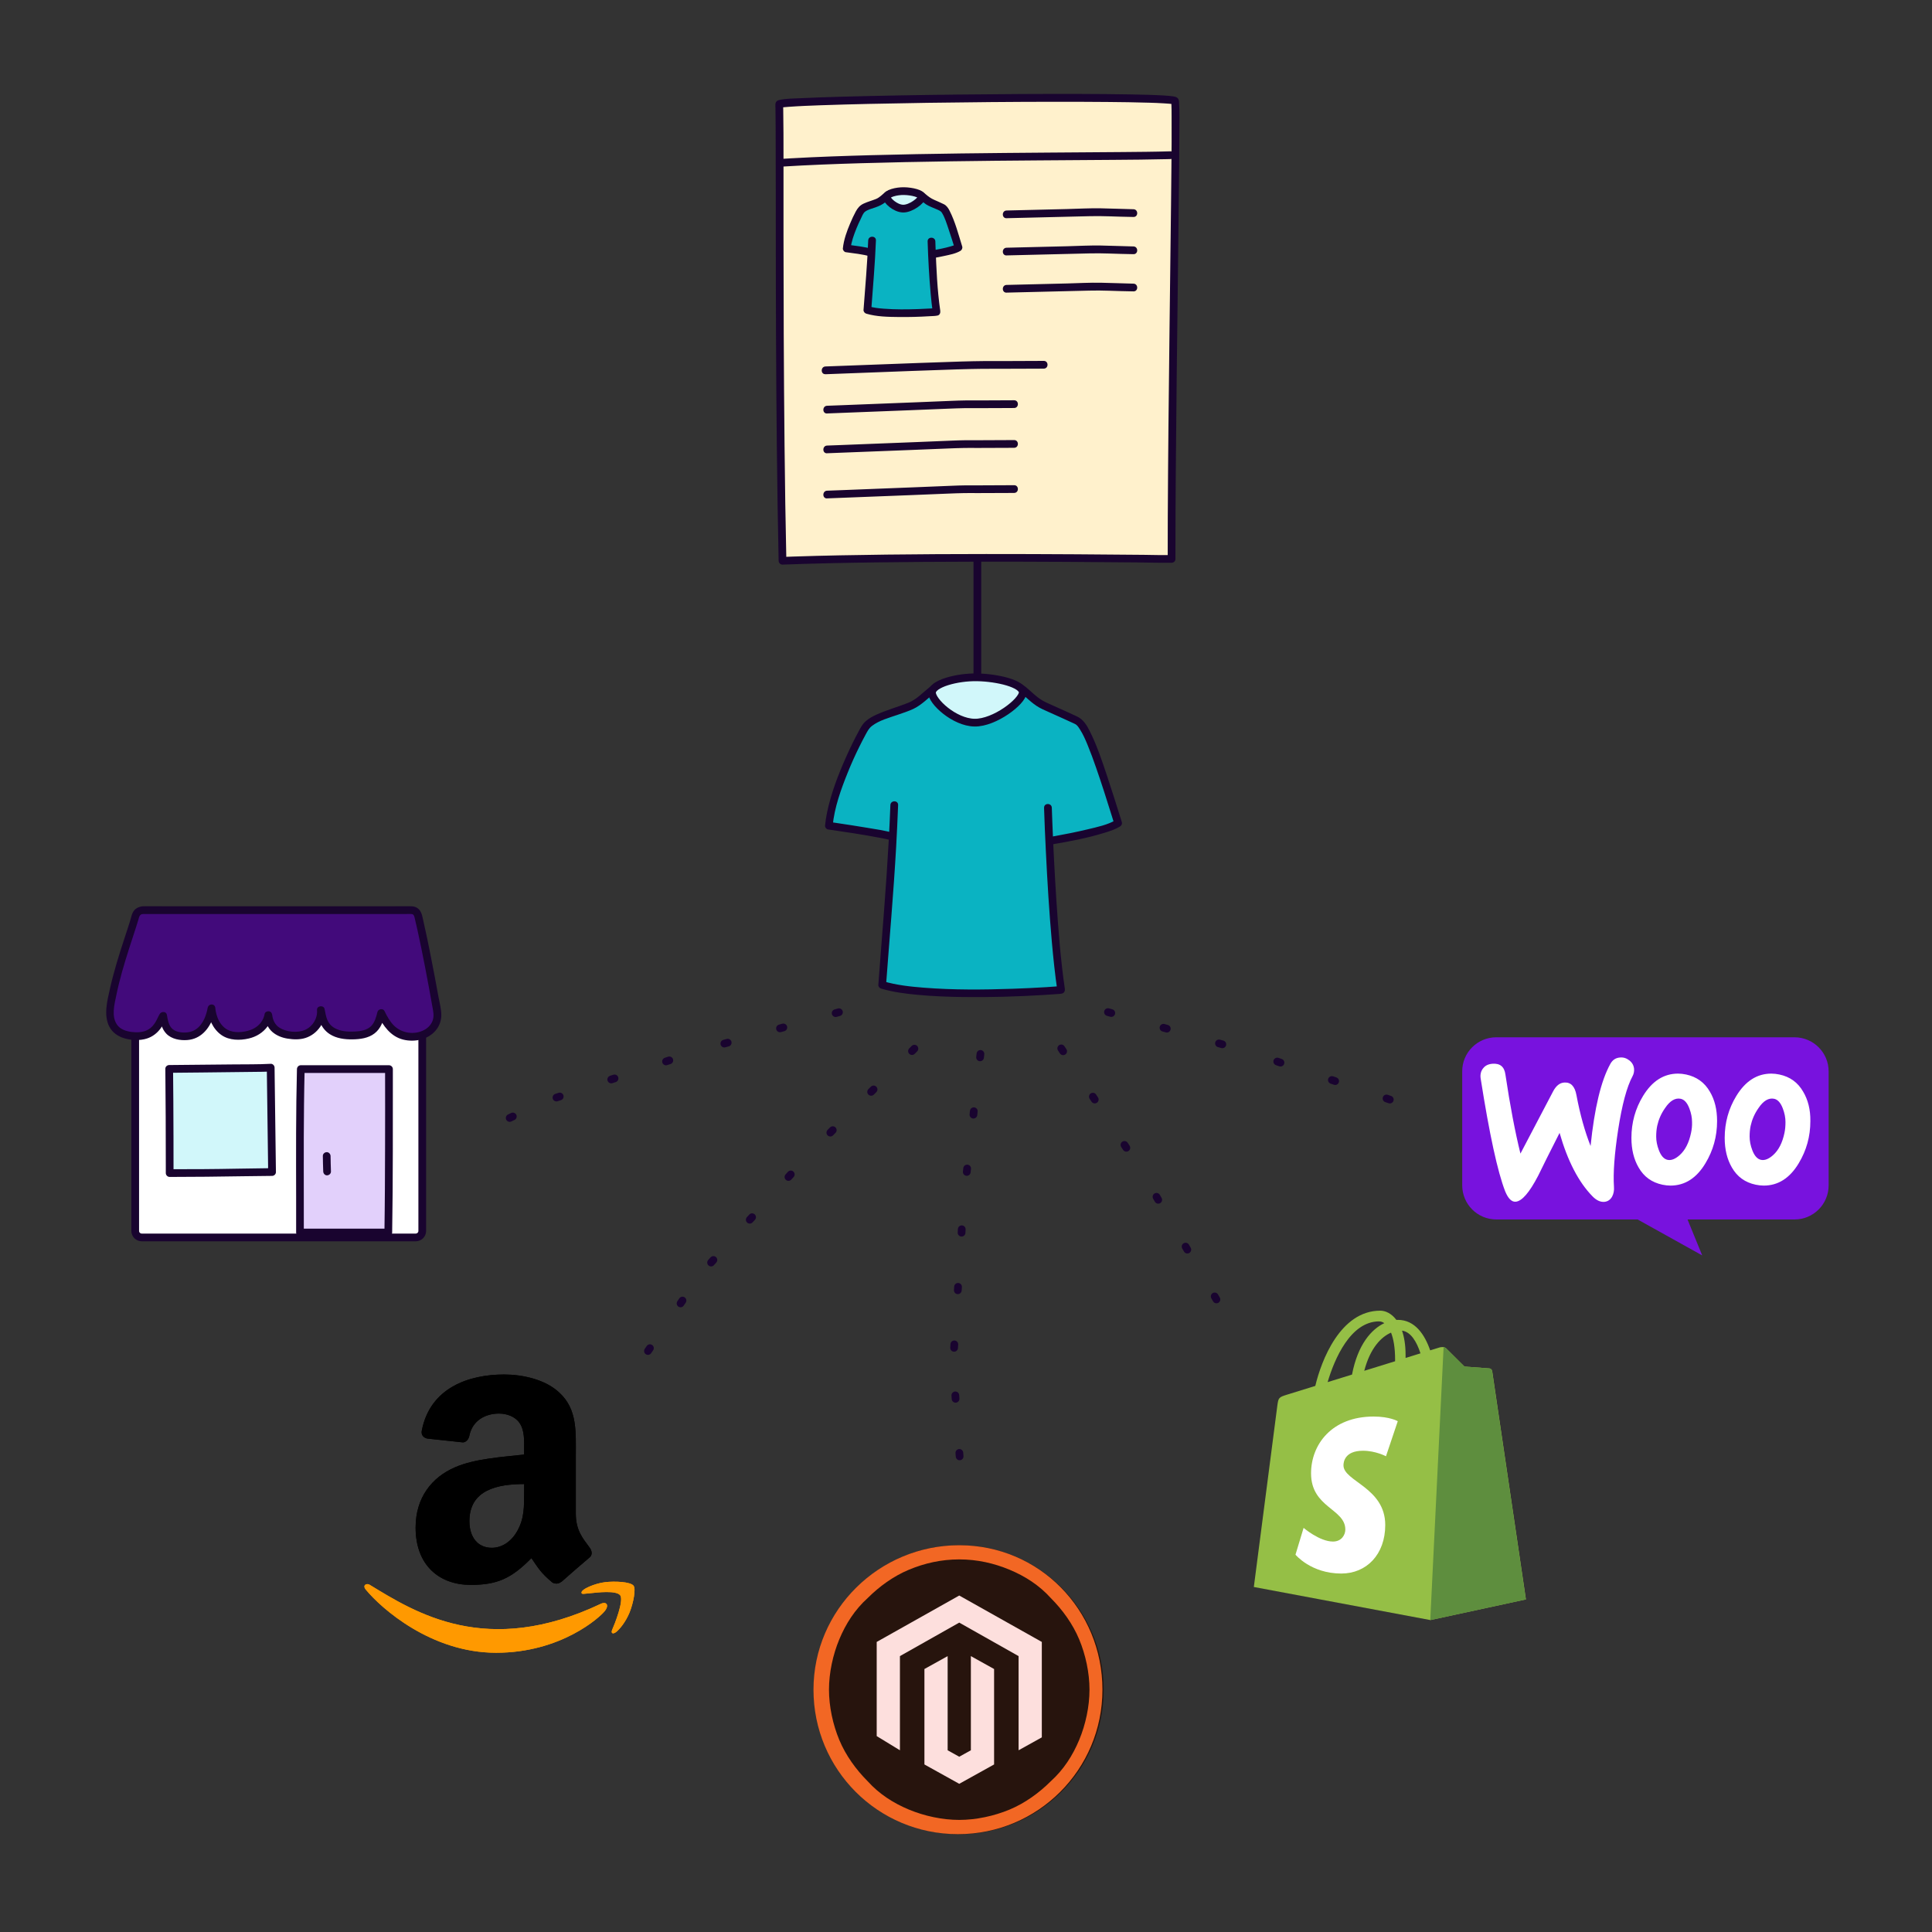 <?xml version="1.0" encoding="UTF-8"?>
<svg id="Layer_1" data-name="Layer 1" xmlns="http://www.w3.org/2000/svg" xmlns:xlink="http://www.w3.org/1999/xlink" viewBox="0 0 500 500">
  <rect x="0" y="0" width="500" height="500" fill="#333333" stroke="none"/>
  <defs>
    <style>
      .cls-1, .cls-2 {
        fill: none;
      }

      .cls-3 {
        clip-path: url(#clippath);
      }

      .cls-4 {
        fill: #f26724;
      }

      .cls-5 {
        fill: #fff1cc;
      }

      .cls-6, .cls-7 {
        fill: #fff;
      }

      .cls-8 {
        fill: #f90;
      }

      .cls-9 {
        fill: #fddfdd;
      }

      .cls-10, .cls-11 {
        fill: #d1f7fa;
      }

      .cls-12 {
        fill: #e2d0fb;
      }

      .cls-13 {
        fill: #19042f;
      }

      .cls-14 {
        fill: #420a7b;
      }

      .cls-15 {
        fill: #0ab3c2;
      }

      .cls-16 {
        fill: #95bf46;
      }

      .cls-17 {
        fill: #5e8e3e;
      }

      .cls-18 {
        fill: #7812de;
      }

      .cls-19 {
        fill: #27140d;
      }

      .cls-7, .cls-11 {
        stroke-miterlimit: 10;
      }

      .cls-7, .cls-11, .cls-2 {
        stroke: #19042f;
        stroke-width: 2px;
      }

      .cls-20 {
        clip-path: url(#clippath-1);
      }

      .cls-21 {
        clip-path: url(#clippath-4);
      }

      .cls-22 {
        clip-path: url(#clippath-3);
      }

      .cls-23 {
        clip-path: url(#clippath-2);
      }

      .cls-24 {
        clip-path: url(#clippath-7);
      }

      .cls-25 {
        clip-path: url(#clippath-6);
      }

      .cls-26 {
        clip-path: url(#clippath-5);
      }

      .cls-2 {
        stroke-linecap: round;
        stroke-linejoin: round;
      }

      .cls-27 {
        fill-rule: evenodd;
      }
    </style>
    <clipPath id="clippath">
      <rect class="cls-1" x="324.47" y="339.2" width="70.42" height="80.08"/>
    </clipPath>
    <clipPath id="clippath-1">
      <rect class="cls-1" x="324.47" y="339.2" width="70.42" height="80.08"/>
    </clipPath>
    <clipPath id="clippath-2">
      <rect class="cls-1" x="210.53" y="399.9" width="75.11" height="74.77"/>
    </clipPath>
    <clipPath id="clippath-3">
      <rect class="cls-1" x="210.53" y="399.9" width="75.11" height="74.77"/>
    </clipPath>
    <clipPath id="clippath-4">
      <rect class="cls-1" x="94.32" y="355.7" width="69.9" height="72.04"/>
    </clipPath>
    <clipPath id="clippath-5">
      <rect class="cls-1" x="94.32" y="355.7" width="69.9" height="72.04"/>
    </clipPath>
    <clipPath id="clippath-6">
      <rect class="cls-1" x="378.42" y="268.45" width="94.84" height="56.45"/>
    </clipPath>
    <clipPath id="clippath-7">
      <rect class="cls-1" x="378.42" y="268.45" width="94.84" height="56.45"/>
    </clipPath>
  </defs>
  <path class="cls-13" d="m249.84,212.24v-11.15c0-1.29-2-1.29-2,0v11.15c0,1.29,2,1.29,2,0h0Z"/>
  <path class="cls-13" d="m249.84,239.58v-11.15c0-1.29-2-1.29-2,0v11.15c0,1.29,2,1.29,2,0h0Z"/>
  <path class="cls-13" d="m253.94,186.23v-41.09c0-1.29-2-1.29-2,0v41.09c0,1.29,2,1.29,2,0h0Z"/>
  <g>
    <g>
      <path class="cls-5" d="m303.21,144.66c-1.68.03-63.96-.9-100.7.48-1.1-50.82-.57-107.65-.84-118.15-.04-1.36,102.37-2.49,102.46-.85.46,8.31-.92,75.15-.92,118.52Z"/>
      <path class="cls-13" d="m303.21,143.66c-2.42.03-4.85-.04-7.27-.07-5.76-.06-11.52-.11-17.28-.14-7.81-.05-15.63-.07-23.44-.07-8.59,0-17.18.05-25.77.15-8.08.1-16.16.24-24.24.51-.9.03-1.8.06-2.7.1l1,1c-.22-9.92-.37-19.84-.47-29.76s-.17-19.23-.21-28.84c-.04-8.55-.05-17.1-.06-25.65,0-6.73,0-13.47,0-20.2,0-4.16,0-8.32-.07-12.48,0-.3-.01-.6-.02-.9,0-.2.08-.5-.04-.05-.07.25-.24.45-.42.56.04-.02-.33.07-.08.04.09-.01.17-.04.26-.05.2-.04.44-.05.12-.02.15-.01.31-.04.46-.05.4-.04.81-.07,1.21-.1,2.73-.2,5.47-.3,8.2-.4,4.15-.15,8.29-.25,12.44-.35,5.05-.11,10.11-.2,15.16-.28,5.45-.08,10.91-.14,16.36-.19s10.7-.07,16.04-.08c4.74,0,9.47,0,14.21.05,3.62.03,7.24.08,10.85.19,1.23.04,2.46.08,3.69.16.44.03.89.06,1.33.09.18.02.35.03.53.05.07,0,.15.02.22.03.2.02-.32-.06-.03,0,.11.02.45.15.54.12-.12.04-.37-.21-.47-.38-.06-.1-.12-.68-.12-.34,0,.1,0,.2.01.3.05,1.21.06,2.42.06,3.62.03,4.37,0,8.74-.05,13.11-.05,6.37-.13,12.74-.21,19.11-.09,7.64-.19,15.28-.28,22.92-.1,8.18-.19,16.36-.27,24.54s-.14,15.99-.18,23.98c-.02,3.59-.02,7.18-.02,10.77,0,1.29,2,1.29,2,0,0-7.73.04-15.47.1-23.2.06-8.25.15-16.49.24-24.74s.19-16.14.29-24.21c.09-7.09.18-14.17.25-21.26.06-5.39.11-10.77.13-16.16,0-2.93.12-5.9-.08-8.83-.06-.88-.64-1.19-1.41-1.31-.83-.13-1.67-.18-2.51-.24-2.87-.17-5.76-.22-8.63-.28-4.29-.08-8.58-.1-12.87-.12-5.15-.02-10.3,0-15.45.02-5.51.03-11.01.08-16.52.14s-10.69.14-16.04.24c-4.68.09-9.37.19-14.05.32-3.47.1-6.93.21-10.4.38-1.81.09-3.73.07-5.5.45-.28.06-.56.15-.76.36-.45.44-.31,1.16-.3,1.73.03,1.69.04,3.39.05,5.08.03,5.53.02,11.07.03,16.6,0,7.77,0,15.55.02,23.32.02,9.28.06,18.56.12,27.84.07,9.94.18,19.88.33,29.81.08,4.84.17,9.68.27,14.52.01.53.45,1.02,1,1,7.93-.3,15.86-.46,23.79-.57,8.59-.12,17.19-.17,25.79-.19,7.98-.01,15.96,0,23.94.05,6.08.03,12.16.08,18.25.14,2.9.03,5.81.13,8.71.09.08,0,.15,0,.23,0,1.29-.02,1.29-2.02,0-2Z"/>
    </g>
    <g>
      <g>
        <path class="cls-6" d="m213.64,95.85c49.07-1.87,33.92-1.27,56.49-1.45"/>
        <path class="cls-13" d="m213.64,96.85c7.38-.28,14.75-.56,22.13-.84,4.02-.15,8.04-.3,12.06-.42,2.14-.06,4.28-.12,6.42-.14,1.8-.02,3.6-.01,5.39-.01,2.96,0,5.93,0,8.89-.03.53,0,1.06,0,1.6-.01,1.29-.01,1.29-2.01,0-2-3.22.03-6.43.04-9.65.04-1.87,0-3.74,0-5.61,0-2.02.02-4.04.06-6.06.12-3.69.11-7.38.24-11.07.38-6.87.25-13.74.51-20.61.77-1.17.04-2.34.09-3.5.13-1.28.05-1.29,2.05,0,2h0Z"/>
      </g>
      <g>
        <path class="cls-6" d="m214.04,106c49.07-1.87,25.85-1.24,48.42-1.42"/>
        <path class="cls-13" d="m214.04,107c7.11-.27,14.22-.55,21.33-.83,3.37-.14,6.75-.28,10.12-.41,1.37-.05,2.73-.11,4.1-.13,1.13-.02,2.25,0,3.38,0,2.64,0,5.27,0,7.91-.03.53,0,1.05,0,1.58-.01,1.29-.01,1.29-2.01,0-2-2.95.02-5.9.04-8.85.04-1.22,0-2.45-.01-3.67,0s-2.49.06-3.73.11c-3.02.12-6.04.25-9.05.37-6.54.26-13.08.52-19.62.77-1.16.04-2.33.09-3.49.13-1.28.05-1.29,2.05,0,2h0Z"/>
      </g>
      <g>
        <path class="cls-6" d="m214.04,116.3c49.07-1.87,25.85-1.24,48.42-1.42"/>
        <path class="cls-13" d="m214.04,117.3c7.11-.27,14.22-.55,21.33-.83,3.37-.14,6.75-.28,10.12-.41,1.37-.05,2.73-.11,4.1-.13,1.13-.02,2.25,0,3.38,0,2.64,0,5.27,0,7.91-.03.53,0,1.05,0,1.58-.01,1.29-.01,1.29-2.01,0-2-2.95.02-5.9.04-8.85.04-1.22,0-2.45-.01-3.67,0s-2.49.06-3.73.11c-3.02.12-6.04.25-9.05.37-6.54.26-13.08.52-19.62.77-1.16.04-2.33.09-3.49.13-1.28.05-1.29,2.05,0,2h0Z"/>
      </g>
      <g>
        <path class="cls-6" d="m214.04,127.98c49.07-1.87,25.85-1.24,48.42-1.42"/>
        <path class="cls-13" d="m214.04,128.98c7.11-.27,14.22-.55,21.33-.83,3.37-.14,6.75-.28,10.12-.41,1.37-.05,2.73-.11,4.1-.13,1.13-.02,2.25,0,3.38,0,2.64,0,5.27,0,7.91-.03.53,0,1.05,0,1.58-.01,1.29-.01,1.29-2.01,0-2-2.95.02-5.9.04-8.85.04-1.22,0-2.45-.01-3.67,0s-2.49.06-3.73.11c-3.02.12-6.04.25-9.05.37-6.54.26-13.08.52-19.62.77-1.16.04-2.33.09-3.49.13-1.28.05-1.29,2.05,0,2h0Z"/>
      </g>
      <g>
        <path class="cls-6" d="m260.51,55.47c33.34-.75,17.6-.65,32.84-.32"/>
        <path class="cls-13" d="m260.51,56.47c7.13-.16,14.26-.35,21.39-.52,1.69-.04,3.36-.03,5.04.03,2.13.08,4.27.13,6.4.17,1.29.03,1.29-1.97,0-2-2.82-.06-5.64-.19-8.46-.24s-5.79.11-8.68.19c-5.23.14-10.47.26-15.7.38-1.29.03-1.29,2.03,0,2h0Z"/>
      </g>
      <g>
        <path class="cls-6" d="m260.51,65.1c33.34-.75,17.6-.65,32.84-.32"/>
        <path class="cls-13" d="m260.51,66.1c7.13-.16,14.26-.35,21.39-.52,1.69-.04,3.36-.03,5.04.03,2.13.08,4.27.13,6.4.17,1.29.03,1.29-1.97,0-2-2.82-.06-5.64-.19-8.46-.24s-5.79.11-8.68.19c-5.23.14-10.47.26-15.7.38-1.29.03-1.29,2.03,0,2h0Z"/>
      </g>
      <g>
        <path class="cls-6" d="m260.51,74.73c33.34-.75,17.6-.65,32.84-.32"/>
        <path class="cls-13" d="m260.51,75.73c7.13-.16,14.26-.35,21.39-.52,1.69-.04,3.36-.03,5.04.03,2.13.08,4.27.13,6.4.17,1.29.03,1.29-1.97,0-2-2.82-.06-5.64-.19-8.46-.24s-5.79.11-8.68.19c-5.23.14-10.47.26-15.7.38-1.29.03-1.29,2.03,0,2h0Z"/>
      </g>
    </g>
    <g>
      <path class="cls-6" d="m202.53,42.11c30.42-1.88,86.41-1.49,100.4-1.94"/>
      <path class="cls-13" d="m202.53,43.11c6.75-.42,13.5-.67,20.25-.87,7.69-.23,15.39-.37,23.09-.49s15.21-.18,22.82-.24c6.57-.05,13.13-.09,19.7-.14,4.49-.04,8.98-.06,13.47-.18.36,0,.71-.02,1.07-.03,1.28-.04,1.29-2.04,0-2-4.17.13-8.34.15-12.51.19-6.37.05-12.74.09-19.11.14-7.53.06-15.06.12-22.59.22s-15.49.24-23.23.45c-6.92.19-13.85.42-20.76.81-.74.04-1.47.08-2.21.13-1.28.08-1.29,2.08,0,2h0Z"/>
    </g>
  </g>
  <g>
    <g>
      <g>
        <path class="cls-15" d="m225.55,65.42c-1.19-.36-6.4-1.11-6.4-1.11.27-2.87,2.14-7.2,3.59-9.74.58-1.02,2.53-1.42,4.52-2.21,1.23-.48,2.24-1.93,3.15-2.17l7.39.13c.84.09,1.62,1.45,3.02,2.05,1.14.49,2.71,1.22,3.15,1.42.27.13.44.4.61.65,1.03,1.51,2.7,7.03,3.51,9.6-1.45.9-6.88,1.78-6.88,1.78"/>
        <path class="cls-13" d="m225.82,64.45c-2.06-.6-4.28-.81-6.4-1.11l.73.96c.18-1.78.84-3.54,1.5-5.19.34-.84.72-1.67,1.12-2.48.29-.59.58-1.45,1.11-1.85.75-.56,1.79-.79,2.65-1.1.98-.35,1.82-.72,2.63-1.38.33-.27.64-.57.98-.83.11-.08.59-.34.28-.28.23-.05.53,0,.76.01l6.26.11c.09,0,.19,0,.28,0,.02,0,.04,0,.05,0-.25-.02-.06.01.08.1.64.43,1.14,1.03,1.79,1.46.78.51,1.72.83,2.57,1.21.59.27,1.22.43,1.57,1,.78,1.27,1.22,2.79,1.7,4.19.57,1.67,1.09,3.36,1.62,5.04l.46-1.13c-.45.27-.93.41-1.55.59-.75.22-1.51.39-2.27.56-.94.2-1.88.38-2.83.54-.53.09-.83.75-.7,1.23.16.57.7.79,1.23.7.99-.16,1.98-.35,2.96-.57,1.38-.3,2.93-.58,4.16-1.31.37-.22.59-.71.46-1.13-.97-3.1-1.8-6.38-3.28-9.28-.34-.66-.77-1.31-1.45-1.65-.81-.4-1.66-.76-2.49-1.13-.89-.39-1.53-.86-2.26-1.49-.53-.46-1.07-.87-1.79-.92-2.05-.15-4.14-.07-6.19-.11-1-.02-1.68-.05-2.55.61-.75.57-1.39,1.3-2.27,1.66-1.07.44-2.19.72-3.23,1.21-.99.46-1.54,1.13-2.05,2.07s-1,2-1.43,3.03c-.88,2.08-1.67,4.24-1.9,6.51-.04.39.34.91.73.96,2.12.3,4.34.51,6.4,1.11,1.24.36,1.77-1.57.53-1.93h0Z"/>
      </g>
      <g>
        <path class="cls-15" d="m241.07,62.51s.36,11.7,1.32,18.21c-.25.07-12.98.99-17.9-.49.47-6.32.96-11.33,1.21-17.99"/>
        <path class="cls-13" d="m240.07,62.51c.14,4.48.38,8.96.78,13.43.15,1.69.33,3.37.57,5.05l.7-1.23c.43-.09,0,0-.19,0-.33.03-.67.05-1,.07-1.1.07-2.21.12-3.32.16-2.95.1-5.92.13-8.87-.1-1.35-.1-2.68-.25-3.99-.63l.73.96c.44-6,.98-11.98,1.21-17.99.05-1.29-1.95-1.29-2,0-.23,6.01-.76,12-1.21,17.99-.03.44.33.85.73.96,2.67.79,5.61.83,8.37.86s5.38-.04,8.07-.21c.65-.04,1.35-.03,1.99-.17.57-.12.77-.72.7-1.23-.79-5.42-1.01-10.95-1.22-16.43-.02-.51-.04-1.01-.05-1.52-.04-1.28-2.04-1.29-2,0h0Z"/>
      </g>
    </g>
    <path class="cls-11" d="m238.55,50.98c-.02.88-2.8,3.05-4.83,3.01s-4.26-2.13-4.25-3.01,2.49-1.56,4.51-1.52,4.58.64,4.57,1.52Z"/>
  </g>
  <g>
    <g>
      <g>
        <path class="cls-15" d="m231.05,216.57c-3.09-.94-16.56-2.87-16.56-2.87.7-7.41,5.54-18.63,9.28-25.2,1.5-2.65,6.54-3.68,11.68-5.71,3.17-1.25,5.8-4.99,8.16-5.6l19.11.34c2.18.24,4.19,3.74,7.82,5.31,2.95,1.28,7.02,3.15,8.16,3.69.7.33,1.14,1.04,1.58,1.68,2.65,3.9,6.98,18.19,9.08,24.85-3.76,2.34-17.81,4.61-17.81,4.61"/>
        <path class="cls-13" d="m231.32,215.6c-2.25-.67-4.63-.99-6.94-1.38-2.64-.44-5.28-.85-7.92-1.24-.56-.08-1.13-.17-1.7-.25l.73.96c.47-4.73,2.14-9.38,3.91-13.76.94-2.34,1.98-4.64,3.1-6.89.49-.98.99-1.96,1.52-2.93.46-.85.86-1.64,1.64-2.24,1.88-1.44,4.39-2.1,6.59-2.86,1.37-.48,2.79-.92,4.11-1.54,1.09-.51,2.07-1.25,3-2.01s1.74-1.54,2.66-2.25c.36-.28.73-.54,1.13-.76.16-.09.35-.14.5-.23s.07-.04,0-.04c.56-.06,1.17.02,1.74.03,5.49.1,10.98.19,16.46.29.25,0,.51.03.76.01.04,0,.08,0,.13,0-.31,0,.02.01.16.05.2.06.29.1.51.23.78.45,1.44,1.09,2.11,1.69.87.78,1.75,1.54,2.72,2.19,1.02.69,2.15,1.15,3.27,1.65s2.31,1.03,3.47,1.56c.92.42,1.84.84,2.75,1.26.32.15.64.27.9.51.38.34.66.81.93,1.24.77,1.21,1.35,2.56,1.9,3.89.79,1.92,1.51,3.88,2.19,5.85,1.43,4.08,2.73,8.21,4.02,12.33.24.78.49,1.56.73,2.34l.46-1.13c-2.11,1.29-4.95,1.88-7.46,2.48-2.76.66-5.55,1.22-8.34,1.72-.59.11-1.18.21-1.77.3-.53.09-.83.75-.7,1.23.16.57.7.79,1.23.7,4.76-.77,9.56-1.69,14.17-3.12,1.32-.41,2.69-.86,3.88-1.59.37-.22.59-.7.46-1.13-1.26-4-2.5-8.01-3.83-11.98s-2.59-7.79-4.41-11.44c-.78-1.58-1.71-3.16-3.36-3.92-2.12-.99-4.25-1.95-6.39-2.9-1.15-.51-2.29-.99-3.32-1.72-.94-.66-1.77-1.45-2.62-2.2-1.07-.95-2.27-2.01-3.76-2.08-2.12-.11-4.26-.08-6.38-.11-3.16-.06-6.33-.11-9.49-.17l-2.76-.05c-1.27-.02-2.36.81-3.32,1.56-1.84,1.45-3.47,3.29-5.7,4.16-2.7,1.06-5.52,1.84-8.17,3.04-1.01.46-2,1-2.83,1.75s-1.26,1.63-1.76,2.55c-1.16,2.14-2.22,4.33-3.21,6.55-2.09,4.68-3.97,9.55-5,14.58-.22,1.09-.4,2.2-.5,3.31-.04.39.34.91.73.96,4.44.64,8.88,1.3,13.28,2.14,1.1.21,2.21.41,3.28.73,1.24.37,1.76-1.56.53-1.93h0Z"/>
      </g>
      <g>
        <path class="cls-15" d="m271.2,209.05s.93,30.27,3.4,47.11c-.65.17-33.59,2.56-46.31-1.27,1.21-16.35,2.49-29.31,3.13-46.55"/>
        <path class="cls-13" d="m270.2,209.05c.12,3.77.28,7.54.47,11.31.38,7.79.85,15.57,1.54,23.34.38,4.25.82,8.5,1.44,12.73l.7-1.23c-.2.05.26-.01.15-.02-.07,0-.16.02-.23.03-.26.03-.51.05-.77.07-.88.07-1.75.13-2.63.19-2.91.18-5.82.32-8.73.42-7.65.26-15.35.33-22.99-.27-3.56-.28-7.14-.66-10.57-1.68l.73.96c.88-11.89,1.94-23.76,2.61-35.66.2-3.63.37-7.26.51-10.89.05-1.29-1.95-1.29-2,0-.45,12.06-1.37,24.09-2.32,36.11-.27,3.48-.55,6.95-.8,10.43-.03.44.33.85.73.96,3.09.92,6.34,1.32,9.54,1.62,3.88.36,7.79.51,11.69.56,6.95.09,13.91-.11,20.84-.53,1.08-.06,2.16-.13,3.23-.22.5-.04,1.05-.04,1.54-.16.57-.14.77-.71.7-1.23-1.12-7.65-1.69-15.38-2.2-23.08-.43-6.61-.77-13.24-1.03-19.86-.05-1.3-.1-2.6-.14-3.9s-2.04-1.29-2,0h0Z"/>
      </g>
    </g>
    <path class="cls-11" d="m264.68,179.23c-.04,2.27-7.25,7.89-12.49,7.79s-11.03-5.51-10.99-7.79,6.43-4.04,11.67-3.94c5.24.09,11.85,1.66,11.81,3.93Z"/>
  </g>
  <g>
    <path class="cls-7" d="m109.28,257.05v61.51c0,.94-.77,1.69-1.71,1.69H36.7c-.95,0-1.71-.76-1.71-1.69v-61.51"/>
    <g>
      <path class="cls-10" d="m43.79,276.64s24.19-.2,26.26-.32l.36,27c-15.48.13-8.93.27-26.5.27,0,0,.02-14.01-.12-26.95Z"/>
      <path class="cls-13" d="m43.79,277.64c2.76-.02,5.53-.05,8.29-.08,4.63-.04,9.26-.09,13.89-.16,1.36-.02,2.72-.01,4.08-.09l-1-1c.04,3.05.08,6.1.12,9.15.06,4.84.13,9.67.19,14.51.01,1.12.03,2.23.04,3.35l1-1c-5.97.05-11.94.22-17.9.25-2.86.02-5.73.02-8.59.02l1,1c0-6.15-.01-12.3-.05-18.46-.02-2.83-.04-5.66-.07-8.5-.01-1.29-2.01-1.29-2,0,.09,8.37.12,16.73.12,25.1,0,.62,0,1.24,0,1.86,0,.54.46,1,1,1,6.33,0,12.65-.08,18.98-.18,2.51-.04,5.01-.07,7.52-.09.54,0,1.01-.45,1-1-.04-3.05-.08-6.1-.12-9.15-.06-4.84-.13-9.67-.19-14.51-.01-1.12-.03-2.23-.04-3.35,0-.52-.45-1.03-1-1-3.25.18-6.52.12-9.77.16-4.49.05-8.98.09-13.47.13-1.01,0-2.01.02-3.02.03-1.29.01-1.29,2.01,0,2Z"/>
    </g>
    <g>
      <path class="cls-14" d="m37.01,235.55c-.9,0-1.67.6-1.9,1.45-1.14,4.21-5.28,15.01-6.47,23.38-.38,2.66-.24,6.78,4.91,7.6,6.76,1.08,7.79-3.65,8.71-5.11.48,2.88,1.15,5.3,5.73,5.3,5.85,0,6.76-7.27,6.76-7.27,0,0,.37,7.17,6.76,7.17,7.22,0,7.94-5.38,7.94-5.38.42,4.42,4.22,5.24,7.07,5.29,4.58.07,6.8-3.83,6.52-6.58.41,1.94.58,6.78,8.38,6.58,5.04-.13,6.36-2.1,7.23-5.82,1.62,3.44,3.9,6.29,8.13,6.13,4.88-.19,6.88-3.56,6.36-6.55-1.46-8.39-3.85-20.6-4.97-24.92-.19-.75-.88-1.27-1.66-1.27H37.01Z"/>
      <path class="cls-13" d="m37.01,234.55c-1.1.05-2.15.6-2.65,1.62-.31.63-.45,1.36-.65,2.03-.51,1.66-1.07,3.31-1.61,4.97-1.37,4.2-2.69,8.42-3.65,12.73-.68,3.08-1.7,6.82-.15,9.81.79,1.53,2.27,2.53,3.89,3,1.82.53,3.99.65,5.82.06,1.51-.48,2.73-1.45,3.64-2.73.59-.83.92-1.8,1.46-2.66l-1.83-.24c.26,1.57.63,3.21,1.78,4.39,1.36,1.41,3.58,1.78,5.45,1.63,3.37-.27,5.57-2.79,6.64-5.82.28-.79.48-1.6.59-2.43h-2c.14,2.65,1.38,5.45,3.6,6.98,2.02,1.39,4.74,1.41,7.05.87,1.94-.45,3.68-1.51,4.85-3.13.55-.76,1.04-1.73,1.17-2.67l-1.96-.27c.18,1.65.75,3.26,2.04,4.38,1.1.95,2.48,1.49,3.91,1.72,1.54.25,3.18.31,4.69-.18s2.85-1.51,3.76-2.85c.85-1.25,1.33-2.84,1.2-4.36l-1.96.27c.19.92.32,1.85.67,2.73.53,1.35,1.39,2.48,2.62,3.26,1.71,1.09,3.86,1.36,5.84,1.33s4.12-.3,5.73-1.56,2.23-3.13,2.67-5l-1.83.24c1.34,2.82,3.34,5.57,6.52,6.37s6.82-.09,8.74-2.73c.77-1.05,1.18-2.38,1.16-3.69-.01-1.55-.47-3.16-.74-4.68-.64-3.55-1.32-7.1-2.02-10.64-.59-2.98-1.19-5.97-1.88-8.93-.28-1.22-.44-2.64-1.57-3.38-.48-.32-1.03-.44-1.6-.45-1.52-.02-3.03,0-4.55,0h-9.78c-4.29,0-8.58,0-12.87,0h-13.96c-4.34,0-8.67,0-13.01,0-3.34,0-6.68,0-10.02,0-1.66,0-3.32-.03-4.99,0-.07,0-.15,0-.22,0-1.29,0-1.29,2,0,2,1.09,0,2.18,0,3.27,0h8.56c3.99,0,7.98,0,11.97,0h13.44c4.39,0,8.77,0,13.16,0h10.93c2.28,0,4.55,0,6.83,0,.43,0,.86-.02,1.28,0,.58.03.72.39.85.9.27,1.09.52,2.19.76,3.3,1.43,6.54,2.67,13.13,3.84,19.72.22,1.23.49,2.33.12,3.52-.34,1.09-1.14,1.97-2.13,2.52-2.59,1.44-5.97.94-8.01-1.17-1.02-1.05-1.73-2.36-2.36-3.67-.37-.78-1.64-.56-1.83.24-.32,1.34-.72,2.76-1.67,3.69-1.05,1.03-2.73,1.31-4.21,1.37-1.73.08-3.64-.01-5.18-.89-.54-.31-.89-.6-1.31-1.1-.09-.11,0,.01-.13-.18-.07-.1-.14-.21-.2-.32s-.12-.21-.17-.32c-.03-.06-.19-.43-.12-.25-.36-.89-.49-1.84-.69-2.77-.23-1.09-2.06-.87-1.96.27.19,2.1-1.09,4.25-3.07,5.12s-4.83.58-6.62-.54c-1.15-.72-1.75-1.96-1.9-3.29-.05-.49-.34-.92-.87-.98-.44-.05-1.03.22-1.1.72-.02.18-.07.35-.12.52-.05.18-.12.36-.19.54-.08.22.1-.21,0,.01-.02.04-.04.09-.06.13-.07.14-.14.28-.22.41-.35.61-.58.9-1.15,1.41-.52.46-1.27.89-2.02,1.14-1.8.61-4.13.82-5.86-.11-1.27-.69-2.13-1.96-2.58-3.17-.22-.59-.38-1.2-.48-1.81-.02-.11-.04-.23-.05-.34.06.36,0,.05,0-.03,0-.07-.01-.14-.02-.21-.07-1.32-1.84-1.25-2,0,.07-.53,0,.02-.04.19-.07.37-.17.74-.28,1.11-.31,1.06-.69,1.94-1.39,2.89s-1.68,1.67-2.87,1.95c-1.37.32-3.32.2-4.44-.7-1.05-.84-1.29-2.39-1.52-3.74-.15-.9-1.41-.91-1.83-.24s-.67,1.37-1.06,2.03c-.51.86-1.08,1.55-1.96,2.05-1.25.72-2.8.79-4.24.61s-2.95-.66-3.79-1.85c-1.55-2.19-.69-5.3-.19-7.73.82-4,1.99-7.92,3.23-11.81.59-1.85,1.21-3.7,1.8-5.55.22-.69.44-1.38.65-2.07s.3-1.47,1.17-1.51c1.28-.06,1.29-2.06,0-2Z"/>
    </g>
    <g>
      <path class="cls-12" d="m77.63,318.98c.03-14.07-.14-28.41.21-42.3h22.82s.08,27.38-.18,42.3h-22.86Z"/>
      <path class="cls-13" d="m78.63,318.98c.03-11.03-.08-22.06.05-33.09.03-3.07.09-6.14.16-9.21l-1,1h22.82l-1-1c0,3.39.01,6.77.01,10.16,0,6.96-.02,13.93-.06,20.89-.03,3.75-.06,7.5-.12,11.25l1-1h-7.69c-4.11,0-8.22,0-12.34,0h-2.83c-1.29,0-1.29,2,0,2h7.69c4.11,0,8.22,0,12.34,0h2.83c.55,0,.99-.46,1-1,.12-6.94.15-13.87.17-20.81.02-5.98.02-11.95.01-17.93,0-1.19,0-2.37,0-3.56,0-.54-.46-1-1-1h-22.82c-.55,0-.99.46-1,1-.28,11-.23,22-.21,33,0,3.1,0,6.2,0,9.3,0,1.29,2,1.29,2,0Z"/>
    </g>
    <path class="cls-13" d="m83.55,299.18c.03,1.33.04,2.66.1,4,.02.52.44,1.02,1,1,.52-.02,1.02-.44,1-1-.06-1.33-.07-2.66-.1-4-.01-.52-.45-1.02-1-1s-1.01.44-1,1h0Z"/>
  </g>
  <g>
    <g>
      <line class="cls-2" x1="188.33" y1="269.84" x2="187.46" y2="270.08"/>
      <line class="cls-2" x1="202.73" y1="265.9" x2="201.86" y2="266.14"/>
      <line class="cls-2" x1="217.12" y1="261.96" x2="216.26" y2="262.2"/>
    </g>
    <line class="cls-2" x1="132.72" y1="288.94" x2="131.91" y2="289.33"/>
    <g>
      <line class="cls-2" x1="144.86" y1="283.77" x2="144.01" y2="284.05"/>
      <line class="cls-2" x1="159.04" y1="279.09" x2="158.19" y2="279.37"/>
      <line class="cls-2" x1="173.22" y1="274.42" x2="172.37" y2="274.7"/>
    </g>
  </g>
  <g>
    <g>
      <line class="cls-2" x1="215.52" y1="292.48" x2="214.89" y2="293.12"/>
      <line class="cls-2" x1="226.08" y1="281.94" x2="225.45" y2="282.57"/>
      <line class="cls-2" x1="236.65" y1="271.39" x2="236.02" y2="272.02"/>
    </g>
    <g>
      <line class="cls-2" x1="168.2" y1="348.9" x2="167.69" y2="349.64"/>
      <line class="cls-2" x1="176.63" y1="336.58" x2="176.13" y2="337.32"/>
    </g>
    <g>
      <line class="cls-2" x1="184.63" y1="326.08" x2="184.03" y2="326.75"/>
      <line class="cls-2" x1="194.64" y1="315.01" x2="194.04" y2="315.67"/>
      <line class="cls-2" x1="204.65" y1="303.94" x2="204.05" y2="304.6"/>
    </g>
  </g>
  <g>
    <g>
      <line class="cls-2" x1="250.3" y1="302.41" x2="250.2" y2="303.3"/>
      <line class="cls-2" x1="252.02" y1="287.58" x2="251.92" y2="288.47"/>
      <line class="cls-2" x1="253.74" y1="272.75" x2="253.64" y2="273.64"/>
    </g>
    <g>
      <line class="cls-2" x1="248.28" y1="376.01" x2="248.35" y2="376.91"/>
      <line class="cls-2" x1="247.24" y1="361.12" x2="247.3" y2="362.01"/>
    </g>
    <g>
      <line class="cls-2" x1="246.98" y1="347.92" x2="246.92" y2="348.82"/>
      <line class="cls-2" x1="247.94" y1="333.03" x2="247.88" y2="333.92"/>
      <line class="cls-2" x1="248.9" y1="318.13" x2="248.85" y2="319.02"/>
    </g>
  </g>
  <g>
    <g>
      <line class="cls-2" x1="291.01" y1="296.3" x2="291.5" y2="297.05"/>
      <line class="cls-2" x1="282.83" y1="283.81" x2="283.32" y2="284.56"/>
      <line class="cls-2" x1="274.65" y1="271.32" x2="275.14" y2="272.07"/>
    </g>
    <g>
      <line class="cls-2" x1="314.36" y1="335.51" x2="314.81" y2="336.29"/>
      <line class="cls-2" x1="306.83" y1="322.62" x2="307.28" y2="323.4"/>
      <line class="cls-2" x1="299.3" y1="309.73" x2="299.75" y2="310.51"/>
    </g>
  </g>
  <g>
    <g>
      <line class="cls-2" x1="315.47" y1="270.03" x2="316.34" y2="270.27"/>
      <line class="cls-2" x1="301.11" y1="265.98" x2="301.97" y2="266.22"/>
      <line class="cls-2" x1="286.74" y1="261.93" x2="287.6" y2="262.17"/>
    </g>
    <g>
      <line class="cls-2" x1="358.83" y1="284.28" x2="359.68" y2="284.57"/>
      <line class="cls-2" x1="344.69" y1="279.5" x2="345.54" y2="279.79"/>
      <line class="cls-2" x1="330.55" y1="274.72" x2="331.39" y2="275.01"/>
    </g>
  </g>
  <g id="Shopify">
    <g class="cls-3">
      <g class="cls-20">
        <path class="cls-16" d="m386.15,354.79c-.06-.4-.41-.63-.7-.65-.29-.02-6.45-.48-6.45-.48,0,0-4.27-4.24-4.74-4.71-.47-.47-1.39-.33-1.74-.22-.05.01-.93.29-2.39.74-1.43-4.11-3.95-7.89-8.38-7.89-.12,0-.25,0-.37.01-1.26-1.67-2.82-2.39-4.17-2.39-10.33,0-15.26,12.91-16.81,19.47-4.01,1.24-6.86,2.13-7.23,2.24-2.24.7-2.31.77-2.6,2.88-.22,1.6-6.08,46.92-6.08,46.92l45.67,8.56,24.75-5.35s-8.69-58.73-8.74-59.13m-18.55-4.55c-1.15.36-2.45.76-3.86,1.2,0-.27,0-.54,0-.83,0-2.55-.36-4.61-.92-6.24,2.28.29,3.81,2.89,4.78,5.88m-7.62-5.37c.63,1.59,1.05,3.88,1.05,6.96,0,.16,0,.3,0,.45-2.51.78-5.24,1.62-7.98,2.47,1.54-5.93,4.42-8.8,6.94-9.88m-3.07-2.9c.45,0,.89.15,1.32.45-3.31,1.56-6.86,5.48-8.36,13.31-2.19.68-4.33,1.34-6.31,1.95,1.76-5.98,5.92-15.72,13.34-15.72"/>
        <path class="cls-17" d="m385.45,354.14c-.29-.02-6.45-.48-6.45-.48,0,0-4.27-4.24-4.74-4.71-.18-.17-.41-.26-.66-.3l-3.45,70.64,24.74-5.35s-8.69-58.73-8.74-59.14c-.06-.4-.41-.62-.7-.65"/>
        <path class="cls-6" d="m361.74,367.81l-3.05,9.07s-2.67-1.43-5.95-1.43c-4.8,0-5.05,3.01-5.05,3.78,0,4.15,10.81,5.73,10.81,15.44,0,7.64-4.85,12.56-11.38,12.56-7.84,0-11.85-4.88-11.85-4.88l2.1-6.94s4.12,3.54,7.6,3.54c2.27,0,3.2-1.79,3.2-3.1,0-5.41-8.87-5.65-8.87-14.54,0-7.48,5.37-14.71,16.2-14.71,4.18,0,6.24,1.2,6.24,1.2"/>
      </g>
    </g>
  </g>
  <g id="Magento_Isologo" data-name="Magento Isologo">
    <g class="cls-23">
      <g class="cls-22">
        <path class="cls-19" d="m248.25,399.9c20.65,0,37.39,16.74,37.39,37.39s-16.74,37.39-37.39,37.39-37.39-16.74-37.39-37.39,16.74-37.39,37.39-37.39"/>
        <path class="cls-4" d="m248.25,403.57c4.67,0,9.01,1,13.02,2.67,4.01,1.67,7.68,4.01,10.68,7.34,3,3,5.67,6.68,7.34,10.68s2.67,8.68,2.67,13.02-1,9.01-2.67,13.02c-1.67,4-4.01,7.67-7.34,10.68-3,3-6.68,5.67-10.68,7.34-4.01,1.67-8.68,2.67-13.02,2.67s-9.01-1-13.02-2.67c-4.01-1.67-7.68-4.01-10.68-7.34-3-3-5.67-6.68-7.34-10.68-1.67-4.01-2.67-8.68-2.67-13.02s1-9.01,2.67-13.02c1.67-4.01,4.01-7.68,7.34-10.68,3-3,6.68-5.67,10.68-7.34,4.01-1.67,8.35-2.67,13.02-2.67m0-3.67c-20.7,0-37.72,16.69-37.72,37.39s16.69,37.39,37.39,37.39,37.39-16.69,37.39-37.39-16.36-37.39-37.05-37.39"/>
        <polygon class="cls-9" points="248.25 412.92 226.89 424.93 226.89 449.3 232.9 452.97 232.9 428.6 248.25 419.93 263.61 428.6 263.61 452.97 269.62 449.63 269.62 424.93 248.25 412.92"/>
        <polygon class="cls-9" points="251.26 452.97 248.25 454.64 245.25 452.97 245.25 428.6 239.24 431.94 239.24 456.64 248.25 461.65 257.27 456.64 257.27 431.94 251.26 428.6 251.26 452.97"/>
      </g>
    </g>
  </g>
  <g id="Amazon">
    <g class="cls-21">
      <g class="cls-26">
        <path class="cls-8" d="m155.63,415c-29.73,14.15-48.18,2.31-60-4.88-.73-.45-1.97.11-.9,1.34,3.94,4.77,16.83,16.27,33.66,16.27s26.87-9.19,28.12-10.79c1.25-1.59.37-2.47-.89-1.94h0Zm8.35-4.61c-.8-1.04-4.86-1.23-7.41-.92-2.56.3-6.39,1.87-6.06,2.81.17.35.52.19,2.28.04,1.76-.18,6.7-.8,7.72.55,1.03,1.35-1.57,7.8-2.05,8.84-.46,1.04.18,1.31,1.04.62.85-.69,2.39-2.48,3.43-5.02,1.03-2.55,1.66-6.11,1.05-6.9h0Z"/>
        <path class="cls-27" d="m135.64,386.13c0,3.71.09,6.81-1.78,10.11-1.51,2.68-3.91,4.33-6.59,4.33-3.66,0-5.79-2.79-5.79-6.9,0-8.12,7.28-9.6,14.17-9.6v2.06Zm9.61,23.23c-.63.56-1.54.6-2.25.23-3.16-2.63-3.73-3.85-5.47-6.35-5.23,5.33-8.93,6.93-15.71,6.93-8.02,0-14.26-4.95-14.26-14.85,0-7.73,4.2-13,10.16-15.57,5.17-2.28,12.4-2.68,17.92-3.31v-1.23c0-2.27.17-4.95-1.15-6.9-1.17-1.76-3.39-2.48-5.35-2.48-3.63,0-6.88,1.86-7.67,5.72-.16.86-.79,1.7-1.65,1.74l-9.25-.99c-.78-.17-1.64-.8-1.42-2,2.13-11.21,12.25-14.58,21.31-14.58,4.64,0,10.7,1.23,14.36,4.75,4.64,4.33,4.2,10.11,4.2,16.39v14.85c0,4.46,1.85,6.42,3.59,8.83.62.86.75,1.89-.03,2.53-1.94,1.62-5.4,4.64-7.3,6.33l-.03-.03"/>
        <path class="cls-8" d="m155.63,415c-29.73,14.15-48.18,2.31-60-4.88-.73-.45-1.97.11-.9,1.34,3.94,4.77,16.83,16.27,33.66,16.27s26.87-9.19,28.12-10.79c1.25-1.59.37-2.47-.89-1.94h0Zm8.35-4.61c-.8-1.04-4.86-1.23-7.41-.92-2.56.3-6.39,1.87-6.06,2.81.17.35.52.19,2.28.04,1.76-.18,6.7-.8,7.72.55,1.03,1.35-1.57,7.8-2.05,8.84-.46,1.04.18,1.31,1.04.62.85-.69,2.39-2.48,3.43-5.02,1.03-2.55,1.66-6.11,1.05-6.9h0Z"/>
        <path class="cls-27" d="m135.64,386.13c0,3.71.09,6.81-1.78,10.11-1.51,2.68-3.91,4.33-6.59,4.33-3.66,0-5.79-2.79-5.79-6.9,0-8.12,7.28-9.6,14.17-9.6v2.06Zm9.61,23.23c-.63.56-1.54.6-2.25.23-3.16-2.63-3.73-3.85-5.47-6.35-5.23,5.33-8.93,6.93-15.71,6.93-8.02,0-14.26-4.95-14.26-14.85,0-7.73,4.2-13,10.16-15.57,5.17-2.28,12.4-2.68,17.92-3.31v-1.23c0-2.27.17-4.95-1.15-6.9-1.17-1.76-3.39-2.48-5.35-2.48-3.63,0-6.88,1.86-7.67,5.72-.16.86-.79,1.7-1.65,1.74l-9.25-.99c-.78-.17-1.64-.8-1.42-2,2.13-11.21,12.25-14.58,21.31-14.58,4.64,0,10.7,1.23,14.36,4.75,4.64,4.33,4.2,10.11,4.2,16.39v14.85c0,4.46,1.85,6.42,3.59,8.83.62.86.75,1.89-.03,2.53-1.94,1.62-5.4,4.64-7.3,6.33l-.03-.03"/>
      </g>
    </g>
  </g>
  <g id="Woocommerce">
    <g class="cls-25">
      <g class="cls-24">
        <path class="cls-18" d="m387.22,268.45h77.19c4.89,0,8.84,3.95,8.84,8.84v29.47c0,4.89-3.95,8.84-8.84,8.84h-27.68l3.8,9.3-16.71-9.3h-36.56c-4.89,0-8.84-3.95-8.84-8.84v-29.47c-.04-4.85,3.92-8.84,8.8-8.84h0Z"/>
        <path class="cls-6" d="m383.82,276.5c.54-.73,1.35-1.12,2.43-1.2,1.97-.15,3.08.77,3.35,2.78,1.2,8.06,2.51,14.88,3.89,20.47l8.44-16.08c.77-1.47,1.73-2.24,2.89-2.31,1.7-.12,2.74.96,3.16,3.24.96,5.13,2.2,9.48,3.66,13.18,1-9.79,2.7-16.85,5.09-21.2.58-1.08,1.43-1.62,2.54-1.7.89-.08,1.7.19,2.43.77.73.58,1.12,1.31,1.2,2.2.04.69-.08,1.27-.39,1.85-1.5,2.78-2.74,7.44-3.74,13.92-.96,6.28-1.31,11.18-1.08,14.69.08.96-.08,1.81-.46,2.54-.46.85-1.16,1.31-2.04,1.39-1,.08-2.04-.39-3.05-1.43-3.59-3.66-6.44-9.14-8.52-16.42-2.51,4.93-4.36,8.64-5.55,11.1-2.27,4.36-4.2,6.59-5.82,6.71-1.04.08-1.93-.81-2.7-2.66-1.97-5.05-4.09-14.8-6.36-29.26-.15-1,.08-1.89.62-2.58h0Zm82.85,6.05c-1.39-2.43-3.43-3.89-6.17-4.47-.73-.15-1.43-.23-2.08-.23-3.7,0-6.71,1.93-9.06,5.78-2,3.28-3.01,6.9-3.01,10.87,0,2.97.62,5.51,1.85,7.63,1.39,2.43,3.43,3.89,6.17,4.47.73.15,1.43.23,2.08.23,3.74,0,6.75-1.93,9.06-5.78,2-3.32,3.01-6.94,3.01-10.91.04-3.01-.62-5.51-1.85-7.59m-4.86,10.68c-.54,2.54-1.5,4.43-2.93,5.71-1.12,1-2.16,1.43-3.12,1.23-.93-.19-1.7-1-2.27-2.51-.46-1.2-.69-2.39-.69-3.51,0-.96.08-1.93.27-2.81.35-1.58,1-3.12,2.04-4.59,1.27-1.89,2.62-2.66,4.01-2.39.93.19,1.7,1,2.27,2.51.46,1.2.69,2.39.69,3.51,0,1-.08,1.97-.27,2.85Zm-19.28-10.68c-1.39-2.43-3.47-3.89-6.17-4.47-.73-.15-1.43-.23-2.08-.23-3.7,0-6.71,1.93-9.06,5.78-2,3.28-3.01,6.9-3.01,10.87,0,2.97.62,5.51,1.85,7.63,1.39,2.43,3.43,3.89,6.17,4.47.73.15,1.43.23,2.08.23,3.74,0,6.75-1.93,9.06-5.78,2-3.32,3.01-6.94,3.01-10.91,0-3.01-.62-5.51-1.85-7.59m-4.9,10.68c-.54,2.54-1.5,4.43-2.93,5.71-1.12,1-2.16,1.43-3.12,1.23-.93-.19-1.7-1-2.27-2.51-.46-1.2-.69-2.39-.69-3.51,0-.96.08-1.93.27-2.81.35-1.58,1-3.12,2.04-4.59,1.27-1.89,2.62-2.66,4.01-2.39.93.19,1.7,1,2.27,2.51.46,1.2.69,2.39.69,3.51.04,1-.08,1.97-.27,2.85Z"/>
      </g>
    </g>
  </g>
</svg>